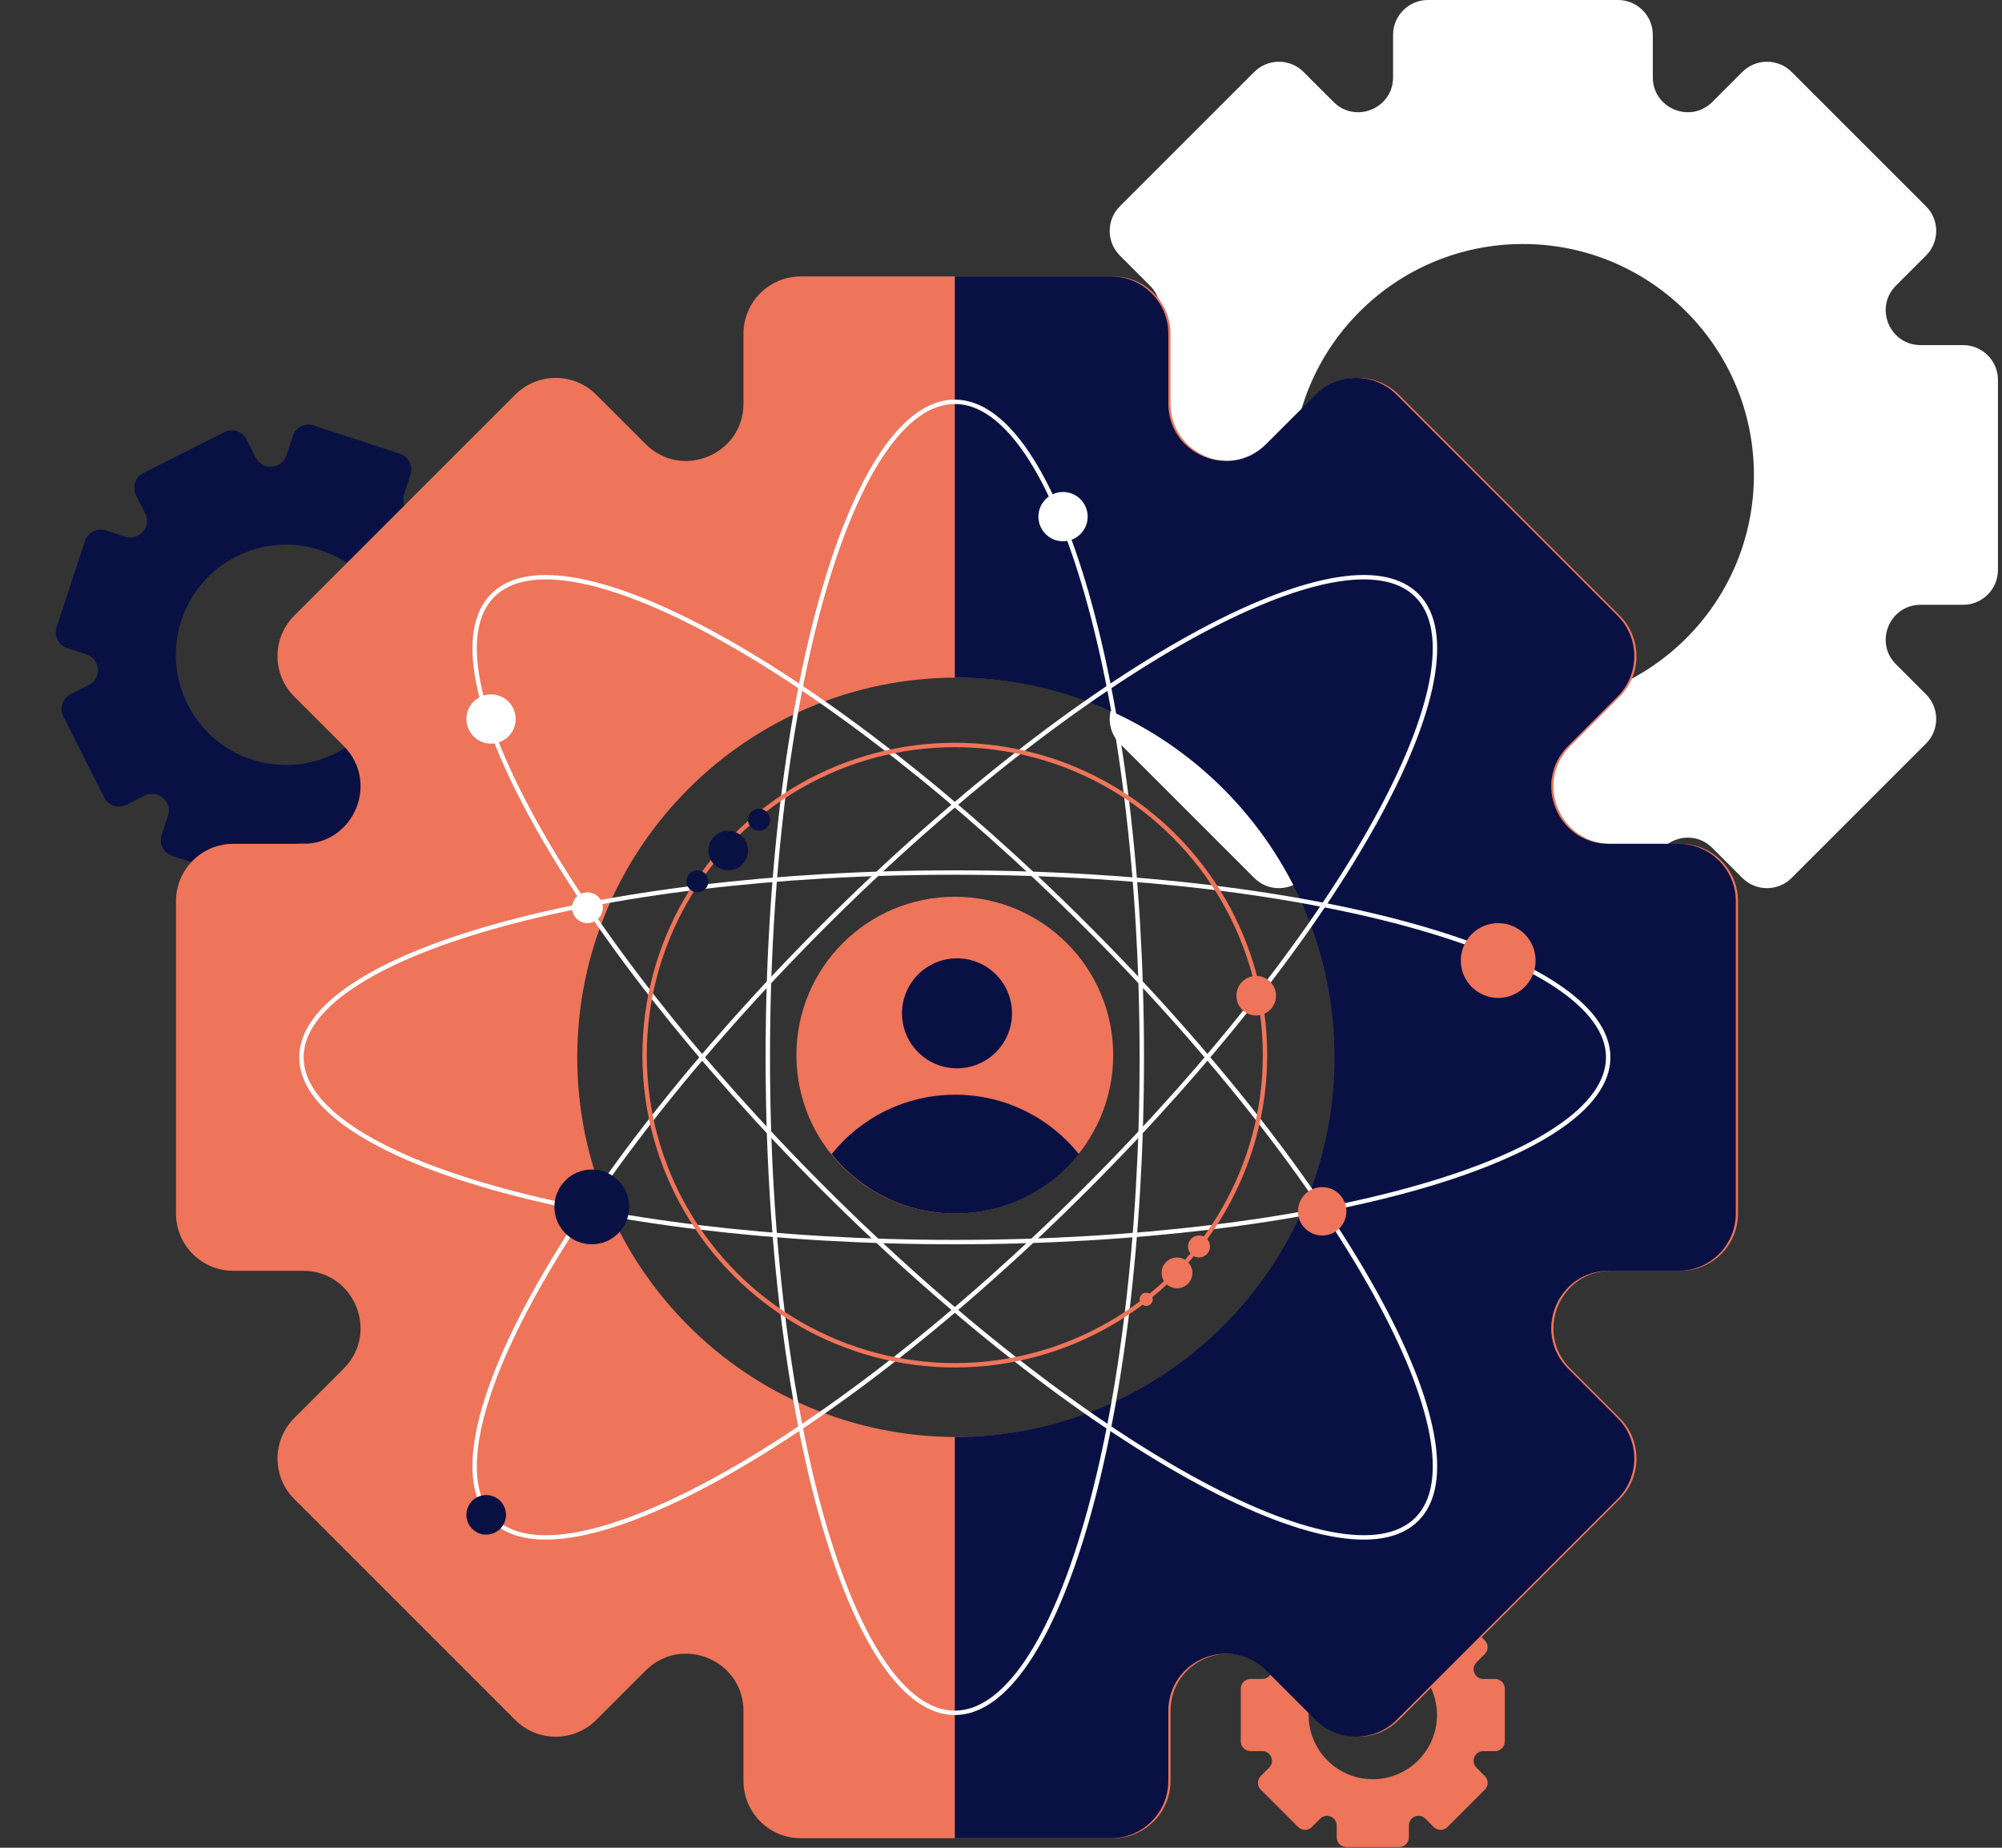 <svg xmlns="http://www.w3.org/2000/svg" fill="none" viewBox="0 0 455 420" height="420" width="455">
<rect x="0" y="0" width="455" height="420" fill="#333333" stroke="none"/>
<path fill="#091144" d="M90.878 103.134C92.862 103.786 93.941 105.922 93.288 107.905L91.851 112.278C90.799 115.477 94.14 118.351 97.146 116.833L101.255 114.757C103.118 113.816 105.392 114.563 106.333 116.427L115.621 134.814C116.562 136.677 115.814 138.951 113.951 139.892L109.843 141.967C106.837 143.486 107.167 147.88 110.366 148.932L114.739 150.37C116.722 151.022 117.801 153.158 117.149 155.141L110.715 174.71C110.063 176.693 107.927 177.773 105.944 177.121L101.571 175.683C98.372 174.631 95.499 177.972 97.017 180.978L99.092 185.086C100.033 186.95 99.286 189.223 97.423 190.165L79.035 199.453C77.172 200.394 74.898 199.646 73.957 197.783L71.882 193.675C70.364 190.669 65.969 190.999 64.917 194.198L63.48 198.571C62.828 200.554 60.691 201.633 58.708 200.981L39.139 194.547C37.156 193.895 36.077 191.759 36.729 189.776L38.166 185.403C39.218 182.204 35.877 179.331 32.871 180.849L28.763 182.924C26.9 183.865 24.626 183.118 23.685 181.255L14.396 162.868C13.455 161.004 14.203 158.731 16.066 157.789L20.175 155.714C23.18 154.196 22.85 149.801 19.651 148.749L15.278 147.312C13.295 146.66 12.216 144.524 12.868 142.54L19.302 122.971C19.954 120.988 22.09 119.909 24.073 120.561L28.446 121.998C31.645 123.05 34.519 119.709 33 116.703L30.925 112.595C29.984 110.732 30.731 108.458 32.594 107.517L50.981 98.228C52.845 97.287 55.118 98.035 56.06 99.898L58.135 104.007C59.654 107.013 64.048 106.682 65.1 103.483L66.538 99.11C67.19 97.127 69.326 96.048 71.309 96.7L90.878 103.134ZM57.188 172.629C70.326 176.949 84.478 169.8 88.797 156.662C93.117 143.524 85.968 129.372 72.83 125.052C59.692 120.733 45.539 127.881 41.22 141.02C36.901 154.158 44.049 168.31 57.188 172.629Z" clip-rule="evenodd" fill-rule="evenodd"></path>
<path fill="white" d="M367.714 0C372.09 0 375.638 3.547 375.638 7.923V17.573C375.638 24.632 384.172 28.167 389.164 23.175L395.987 16.352C399.081 13.258 404.098 13.258 407.192 16.352L437.727 46.886C440.821 49.981 440.821 54.998 437.727 58.092L430.904 64.915C425.912 69.906 429.447 78.441 436.506 78.441H446.155C450.531 78.441 454.079 81.988 454.079 86.364V129.546C454.079 133.922 450.531 137.47 446.155 137.47H436.506C429.447 137.47 425.912 146.004 430.904 150.996L437.726 157.818C440.821 160.913 440.821 165.93 437.726 169.024L407.192 199.558C404.098 202.653 399.081 202.653 395.986 199.558L389.164 192.736C384.172 187.744 375.638 191.279 375.638 198.338V207.987C375.638 212.363 372.09 215.911 367.714 215.911H324.532C320.156 215.911 316.609 212.363 316.609 207.987V198.338C316.609 191.279 308.074 187.744 303.083 192.736L296.26 199.558C293.166 202.653 288.149 202.653 285.054 199.558L254.52 169.024C251.426 165.93 251.426 160.913 254.52 157.818L261.343 150.996C266.334 146.004 262.8 137.47 255.74 137.47H246.091C241.715 137.47 238.168 133.922 238.168 129.546V86.364C238.168 81.988 241.715 78.441 246.091 78.441H255.74C262.8 78.441 266.334 69.906 261.343 64.915L254.52 58.092C251.426 54.998 251.426 49.981 254.52 46.886L285.054 16.352C288.148 13.258 293.165 13.258 296.26 16.352L303.083 23.175C308.074 28.167 316.609 24.632 316.609 17.573V7.923C316.609 3.547 320.156 0 324.532 0L367.714 0ZM346.123 160.447C375.114 160.447 398.615 136.946 398.615 107.955C398.615 78.965 375.114 55.463 346.123 55.463C317.133 55.463 293.631 78.965 293.631 107.955C293.631 136.946 317.133 160.447 346.123 160.447Z" clip-rule="evenodd" fill-rule="evenodd"></path>
<path fill="#EE745A" d="M253 62.832C260.195 62.832 266.028 68.665 266.028 75.86V91.725C266.028 103.332 280.06 109.144 288.267 100.937L299.486 89.719C304.573 84.631 312.822 84.631 317.91 89.719L368.114 139.923C373.201 145.01 373.201 153.259 368.114 158.346L356.896 169.565C348.689 177.772 354.501 191.805 366.107 191.805H381.972C389.168 191.805 395 197.637 395 204.832V275.832C395 283.027 389.168 288.86 381.972 288.86H366.107C354.501 288.86 348.689 302.892 356.896 311.099L368.114 322.317C373.201 327.405 373.201 335.654 368.114 340.741L317.909 390.946C312.822 396.033 304.573 396.033 299.485 390.946L288.267 379.728C280.06 371.521 266.028 377.333 266.028 388.939V404.805C266.028 412 260.195 417.832 253 417.832H182C174.805 417.832 168.972 412 168.972 404.805V388.939C168.972 377.333 154.94 371.521 146.733 379.728L135.515 390.946C130.427 396.033 122.178 396.033 117.091 390.946L66.886 340.741C61.799 335.654 61.799 327.405 66.886 322.317L78.104 311.099C86.311 302.892 80.499 288.86 68.893 288.86H53.028C45.833 288.86 40 283.027 40 275.832V204.832C40 197.637 45.833 191.805 53.028 191.805H68.893C80.499 191.805 86.311 177.772 78.104 169.565L66.886 158.346C61.799 153.259 61.799 145.01 66.886 139.923L117.09 89.719C122.178 84.631 130.427 84.631 135.514 89.719L146.733 100.937C154.94 109.144 168.972 103.332 168.972 91.725V75.86C168.972 68.665 174.805 62.832 182 62.832H253ZM217.5 326.639C265.166 326.639 303.807 287.998 303.807 240.332C303.807 192.666 265.166 154.025 217.5 154.025C169.834 154.025 131.193 192.666 131.193 240.332C131.193 287.998 169.834 326.639 217.5 326.639Z" clip-rule="evenodd" fill-rule="evenodd"></path>
<path fill="#EE745A" d="M318 359.832C319.216 359.832 320.202 360.818 320.202 362.034V364.715C320.202 366.677 322.574 367.659 323.961 366.272L325.857 364.376C326.717 363.516 328.111 363.516 328.971 364.376L337.456 372.861C338.316 373.721 338.316 375.116 337.456 375.975L335.56 377.871C334.173 379.258 335.155 381.63 337.117 381.63H339.798C341.014 381.63 342 382.616 342 383.832V395.832C342 397.048 341.014 398.034 339.798 398.034H337.117C335.155 398.034 334.173 400.406 335.56 401.793L337.456 403.689C338.316 404.549 338.316 405.943 337.456 406.803L328.971 415.288C328.111 416.148 326.716 416.148 325.857 415.288L323.961 413.392C322.574 412.005 320.202 412.987 320.202 414.949V417.63C320.202 418.846 319.216 419.832 318 419.832H306C304.784 419.832 303.798 418.846 303.798 417.63V414.949C303.798 412.987 301.426 412.005 300.039 413.392L298.143 415.288C297.284 416.148 295.889 416.148 295.029 415.288L286.544 406.803C285.684 405.943 285.684 404.549 286.544 403.689L288.44 401.793C289.827 400.406 288.845 398.034 286.883 398.034H284.202C282.986 398.034 282 397.048 282 395.832V383.832C282 382.616 282.986 381.63 284.202 381.63H286.883C288.845 381.63 289.827 379.258 288.44 377.871L286.544 375.975C285.684 375.116 285.684 373.721 286.544 372.861L295.029 364.376C295.889 363.516 297.283 363.516 298.143 364.376L300.039 366.272C301.426 367.659 303.798 366.677 303.798 364.715V362.034C303.798 360.818 304.784 359.832 306 359.832H318ZM312 404.419C320.056 404.419 326.587 397.888 326.587 389.832C326.587 381.776 320.056 375.245 312 375.245C303.944 375.245 297.413 381.776 297.413 389.832C297.413 397.888 303.944 404.419 312 404.419Z" clip-rule="evenodd" fill-rule="evenodd"></path>
<path fill="#091144" d="M252.5 62.832C259.695 62.832 265.528 68.665 265.528 75.86V91.725C265.528 103.332 279.56 109.144 287.767 100.937L298.986 89.719C304.073 84.631 312.322 84.631 317.41 89.719L367.614 139.923C372.701 145.01 372.701 153.259 367.614 158.346L356.396 169.565C348.189 177.772 354.001 191.805 365.607 191.805H381.472C388.668 191.805 394.5 197.637 394.5 204.832V275.832C394.5 283.027 388.668 288.86 381.472 288.86H365.607C354.001 288.86 348.189 302.892 356.396 311.099L367.614 322.317C372.701 327.405 372.701 335.654 367.614 340.741L317.409 390.946C312.322 396.033 304.073 396.033 298.985 390.946L287.767 379.728C279.56 371.521 265.528 377.333 265.528 388.939V404.805C265.528 412 259.695 417.832 252.5 417.832H217V326.639C264.666 326.639 303.307 287.998 303.307 240.332C303.307 192.666 264.666 154.025 217 154.025V62.832H252.5Z"></path>
<path stroke="white" d="M365.5 240.332C365.5 245.946 361.507 251.405 354.011 256.46C346.533 261.504 335.679 266.065 322.222 269.903C295.314 277.578 258.112 282.332 217 282.332C175.888 282.332 138.686 277.578 111.778 269.903C98.321 266.065 87.467 261.504 79.989 256.46C72.493 251.405 68.5 245.946 68.5 240.332C68.5 234.718 72.493 229.259 79.989 224.204C87.467 219.161 98.321 214.599 111.778 210.761C138.686 203.086 175.888 198.332 217 198.332C258.112 198.332 295.314 203.086 322.222 210.761C335.679 214.599 346.533 219.161 354.011 224.204C361.507 229.259 365.5 234.718 365.5 240.332Z"></path>
<path stroke="white" d="M217 91.332C222.685 91.332 228.21 95.341 233.324 102.862C238.427 110.365 243.041 121.255 246.925 134.758C254.69 161.756 259.5 199.082 259.5 240.332C259.5 281.582 254.69 318.908 246.925 345.906C243.041 359.409 238.427 370.299 233.324 377.802C228.21 385.323 222.685 389.332 217 389.332C211.315 389.332 205.79 385.323 200.676 377.802C195.573 370.299 190.959 359.409 187.075 345.906C179.31 318.908 174.5 281.582 174.5 240.332C174.5 199.082 179.31 161.756 187.075 134.758C190.959 121.255 195.573 110.365 200.676 102.862C205.79 95.341 211.315 91.332 217 91.332Z"></path>
<path stroke="white" d="M111.995 135.325C115.986 131.334 122.691 130.278 131.583 131.986C140.455 133.69 151.371 138.124 163.614 144.911C188.095 158.484 217.779 181.411 246.85 210.481C275.92 239.552 298.847 269.236 312.42 293.717C319.207 305.96 323.641 316.876 325.345 325.748C327.053 334.64 325.997 341.345 322.006 345.336C318.014 349.327 311.31 350.383 302.417 348.675C293.546 346.971 282.629 342.538 270.386 335.75C245.905 322.178 216.222 299.251 187.151 270.18C158.08 241.109 135.153 211.426 121.581 186.945C114.793 174.702 110.36 163.785 108.656 154.914C106.948 146.021 108.004 139.317 111.995 135.325Z"></path>
<path stroke="white" d="M111.993 345.335C108.002 341.344 106.946 334.639 108.654 325.747C110.358 316.875 114.792 305.959 121.579 293.716C135.152 269.235 158.079 239.551 187.149 210.481C216.22 181.41 245.904 158.483 270.385 144.91C282.628 138.123 293.544 133.689 302.416 131.985C311.308 130.277 318.013 131.333 322.004 135.324C325.995 139.316 327.051 146.021 325.343 154.913C323.639 163.784 319.206 174.701 312.418 186.944C298.846 211.425 275.919 241.108 246.848 270.179C217.777 299.25 188.094 322.177 163.613 335.749C151.37 342.537 140.453 346.97 131.581 348.674C122.689 350.382 115.985 349.326 111.993 345.335Z"></path>
<circle fill="#EE745A" r="36" cy="239.832" cx="217"></circle>
<circle stroke="#EE745A" r="70.5" cy="239.832" cx="217"></circle>
<circle fill="white" r="5.599" cy="163.431" cx="111.599"></circle>
<circle fill="white" r="5.599" cy="117.431" cx="241.599"></circle>
<circle fill="white" r="3.5" cy="206.332" cx="133.5"></circle>
<circle fill="#091144" r="4.5" cy="344.332" cx="110.5"></circle>
<circle fill="#091144" r="8.5" cy="274.332" cx="134.5"></circle>
<circle fill="#091144" r="4.5" cy="193.332" cx="165.5"></circle>
<circle fill="#091144" r="2.5" cy="186.332" cx="172.5"></circle>
<circle fill="#091144" r="2.5" cy="200.332" cx="158.5"></circle>
<circle fill="#EE745A" r="8.5" cy="218.332" cx="340.5"></circle>
<circle fill="#EE745A" r="5.5" cy="275.332" cx="300.5"></circle>
<circle fill="#EE745A" r="4.5" cy="226.332" cx="285.5"></circle>
<circle fill="#EE745A" r="2.5" cy="283.332" cx="272.5"></circle>
<circle fill="#EE745A" r="3.5" cy="289.332" cx="267.5"></circle>
<circle fill="#EE745A" r="1.5" cy="295.332" cx="260.5"></circle>
<path fill="#091144" d="M189 262.332C195.598 254.102 205.735 248.832 217.104 248.832C228.472 248.832 238.609 254.102 245.207 262.332C238.609 270.562 228.472 275.832 217.104 275.832C205.735 275.832 195.598 270.562 189 262.332Z"></path>
<circle fill="#091144" r="12.5" cy="230.332" cx="217.5"></circle>
</svg>
